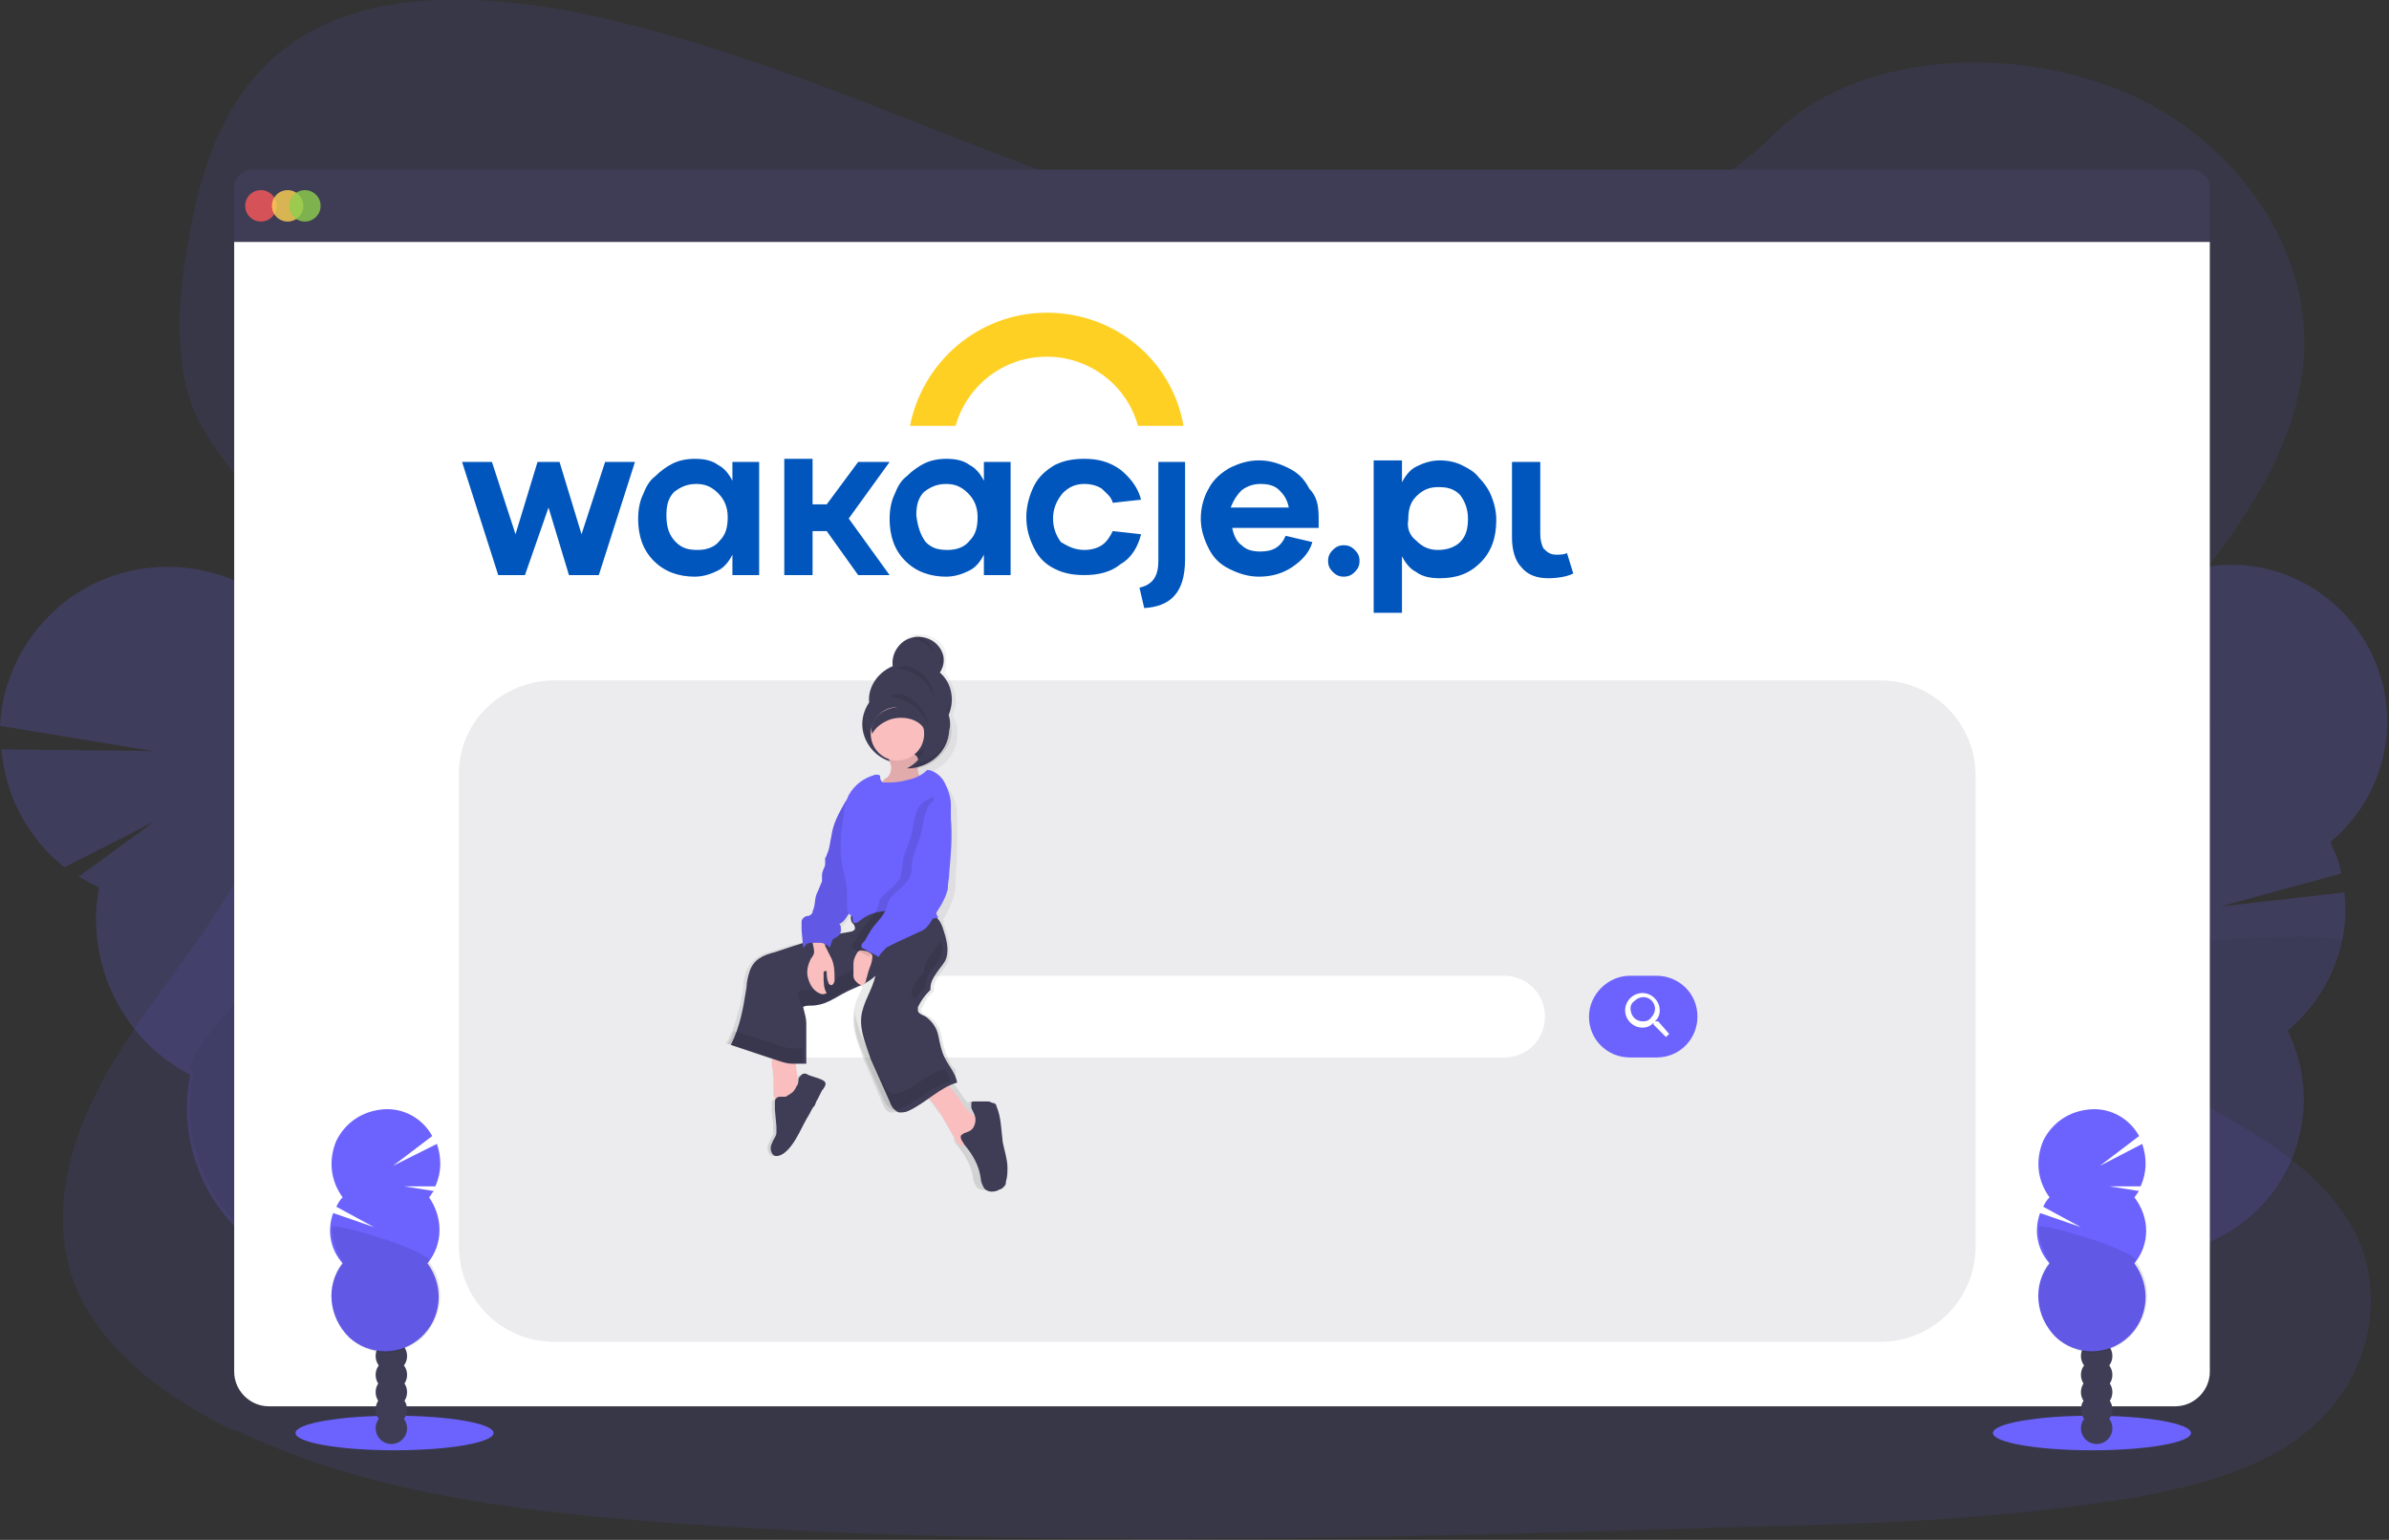 <?xml version="1.0" encoding="utf-8"?>
<!-- Generator: Adobe Illustrator 26.0.3, SVG Export Plug-In . SVG Version: 6.00 Build 0)  -->
<svg version="1.1" id="Warstwa_1" xmlns="http://www.w3.org/2000/svg" xmlns:xlink="http://www.w3.org/1999/xlink" x="0px" y="0px"
	 viewBox="0 0 152 98" style="enable-background:new 0 0 152 98;" xml:space="preserve">
<rect x="0" y="0" width="152" height="98" fill="#333333" stroke="none"/>
<style type="text/css">
	.st0{opacity:0.1;fill:#6C63FF;enable-background:new    ;}
	.st1{opacity:0.2;}
	.st2{fill:#3F3D56;}
	.st3{fill:#6C63FF;}
	.st4{opacity:0.1;enable-background:new    ;}
	.st5{fill:#FFFFFF;}
	.st6{opacity:0.8;fill:#FA5959;enable-background:new    ;}
	.st7{opacity:0.8;fill:#FED253;enable-background:new    ;}
	.st8{opacity:0.8;fill:#8CCF4D;enable-background:new    ;}
	.st9{opacity:0.1;fill:#3F3D56;enable-background:new    ;}
	.st10{fill:url(#Shape_00000011023501897296133680000006239653724130040217_);}
	.st11{opacity:0.1;}
	.st12{fill:#FBBEBE;}
	.st13{fill:#0056BC;}
	.st14{fill:#FFD024;}
</style>
<desc>Created with Sketch.</desc>
<g id="Landing-Page">
	<g id="TravelLead-Landing-Page-" transform="translate(-1014, -1248)">
		<g id="_x2D_--O-PROGRAMIE" transform="translate(0, 868)">
			<g id="ICONS-4_x2F_4" transform="translate(159, 380)">
				<g id="_x34__x2F_4" transform="translate(855, 0)">
					<g id="undraw_algolia_msba">
						<path id="Path" class="st0" d="M146.9,91c-3.2,2.7-7.9,3.8-12.3,4.5l-0.8,0.1c-7.8,1.2-15.8,1.4-23.7,1.6
							c-22.1,0.7-44.3,1.3-66.4-0.2c-9.8-0.7-19.8-1.8-28.3-5.8l-0.2-0.1L14.8,91c-1.5-0.7-3-1.6-4.3-2.5C8,86.7,6,84.6,4.9,82.1
							C3.2,78.1,4.1,73.7,6,69.8c1.9-3.9,4.8-7.3,7.3-11c0.7-1.1,1.4-2.2,2.1-3.3c4-7.1,6-15.3,1.8-22.2c-0.6-0.9-1.2-1.7-1.8-2.5
							c-1-1.3-2.1-2.7-2.8-4.1c-1.6-3.4-1.3-7.3-0.7-10.9c0.8-4.9,2.3-10.1,6.9-13.2c4.8-3.2,11.5-3,17.4-1.9
							c9.2,1.8,17.7,5.4,26.2,8.7s17.5,6.3,26.9,6.7c8.3,0.3,18-1.9,23.5-7.5c5.4-5.4,15.4-5.8,22.7-2.6c6.9,3.1,11.4,9.8,11.1,16.4
							c-0.4,8.3-7.3,14.9-12.8,21.9c-0.9,1.2-1.8,2.4-2.6,3.6c-2.6,3.9-4.4,8.7-2.6,12.9c1,2.4,2.9,4.2,5.2,5.8
							c5.2,3.5,12.3,5.9,15.5,10.9C152.1,81.8,151,87.6,146.9,91z"/>
						<g id="Group" transform="translate(0, 35.895)" class="st1">
							<path id="Path_00000178187032417225739920000009099547072759732126_" class="st2" d="M33.4,50.5c0,0.1,0.1,0.2,0.1,0.3
								C32.7,50.9,31.8,51,31,51c-0.4,0.2-0.8,0.2-1.2,0.1c-0.3,0-0.5,0-0.8,0c0-0.1,0-0.2,0-0.3c0.1-0.8,0.4-1.5,1.1-1.8
								c0.6-0.3,1.4-0.2,2.1,0.2C32.7,49.5,33.1,50,33.4,50.5z"/>
							<path id="Path_00000081606221847849058230000017826030729762461863_" class="st2" d="M31.8,47.3c0.3,0.6,0.4,1.2,0.4,1.8
								c-0.1,0.8-0.4,1.5-1.1,1.8c0,0-0.1,0-0.1,0.1c-0.4,0.2-0.8,0.2-1.2,0.1c-0.3-0.1-0.5-0.2-0.8-0.3c-1.1-0.7-1.7-1.9-1.6-3.2
								c0.1-0.8,0.4-1.5,1.1-1.8c0.6-0.3,1.4-0.2,2.1,0.2C31.1,46.3,31.5,46.8,31.8,47.3L31.8,47.3z"/>
							
								<ellipse id="Oval" transform="matrix(0.892 -0.452 0.452 0.892 -17.355 17.602)" class="st2" cx="28.2" cy="45.1" rx="2.2" ry="2.9"/>
							
								<ellipse id="Oval_00000108301775994835820730000004270704542512416936_" transform="matrix(0.892 -0.452 0.452 0.892 -16.081 16.523)" class="st2" cx="26.5" cy="41.9" rx="2.2" ry="2.9"/>
							
								<ellipse id="Oval_00000019676330462348813170000015160300304977558973_" transform="matrix(0.892 -0.452 0.452 0.892 -14.806 15.444)" class="st2" cx="24.9" cy="38.7" rx="2.2" ry="2.9"/>
							<path id="Path_00000078009782019196089920000007151317226355925155_" class="st3" d="M6.3,20.6c-0.4-0.2-0.9-0.5-1.3-0.7
								l4.8-3.5l-5.7,2.9c-2.3-1.8-3.8-4.6-4-7.5l9.6,0.1l-9.7-1.6c0.2-4,2.7-7.6,6.3-9.2s7.9-1.1,11.1,1.4s4.6,6.6,3.8,10.5
								c0.7,0.3,1.4,0.7,2,1.2l-5,7l6-6.1c2.6,2.5,3.7,6.2,3,9.8c5.1,2.4,7.5,8.3,5.5,13.5c-2,5.3-7.6,8.1-13,6.6s-8.7-7-7.6-12.5
								C7.8,30.3,5.4,25.4,6.3,20.6L6.3,20.6z"/>
							<path id="Path_00000021119079781407370450000017500588454665358484_" class="st4" d="M26.4,17.8c1.1,2.2,1.4,4.6,1,7
								c5.1,2.4,7.5,8.3,5.5,13.5c-2,5.3-7.6,8.1-13,6.6c-5.4-1.5-8.7-7-7.6-12.5C10.2,31.5,25.9,16.7,26.4,17.8z"/>
						</g>
						
							<g id="Group_00000098916109036900194090000002910412573911485350_" transform="translate(126.857, 35.895)" class="st1">
							<path id="Path_00000112629718468422494490000007321762769213639863_" class="st2" d="M8.2,51.5c0,0.1,0,0.2-0.1,0.3
								c-0.7-0.4-1.3-0.9-2-1.3c-0.4-0.1-0.7-0.4-0.9-0.7c-0.2-0.1-0.4-0.3-0.5-0.4c0.1-0.1,0.1-0.2,0.2-0.2
								c0.5-0.5,1.2-0.8,1.8-0.7c0.7,0.1,1.1,0.7,1.4,1.4C8.3,50.4,8.3,51,8.2,51.5z"/>
							<path id="Path_00000142861471305325144290000001485147068173227696_" class="st2" d="M8.9,48.3c-0.1,0.6-0.4,1.1-0.8,1.5
								c-0.5,0.5-1.2,0.8-1.8,0.7c0,0-0.1,0-0.1,0c-0.4-0.1-0.7-0.4-0.9-0.7c-0.1-0.2-0.3-0.4-0.3-0.7c-0.3-1.1-0.1-2.4,0.7-3.2
								c0.5-0.5,1.2-0.8,1.8-0.7c0.7,0.1,1.1,0.7,1.4,1.4C9,47.1,9.1,47.7,8.9,48.3z"/>
							
								<ellipse id="Oval_00000110455227391581842330000001663862323949340863_" transform="matrix(0.214 -0.977 0.977 0.214 -37.605 42.526)" class="st2" cx="7.6" cy="44.6" rx="2.7" ry="2.1"/>
							
								<ellipse id="Oval_00000065032946989632537550000007452446190833338018_" transform="matrix(0.214 -0.977 0.977 0.214 -33.882 40.667)" class="st2" cx="8.3" cy="41.4" rx="2.7" ry="2.1"/>
							
								<ellipse id="Oval_00000175308874884379076220000009422075865652379776_" transform="matrix(0.214 -0.977 0.977 0.214 -30.157 38.81)" class="st2" cx="9" cy="38.1" rx="2.7" ry="2.1"/>
							<path id="Path_00000044136453326967230280000000088795269826440070_" class="st3" d="M6.3,14.3c-0.2-0.4-0.4-0.8-0.5-1.3
								l5.5,0.3l-5.8-1.2C4.9,9.4,5.5,6.6,7,4.4l6.8,5.7l-6-6.8c2.5-2.7,6.3-3.9,9.9-2.9s6.3,3.9,7.1,7.5s-0.5,7.4-3.4,9.8
								c0.3,0.6,0.6,1.3,0.7,2l-7.7,2.1l7.9-0.9c0.4,3.3-1,6.6-3.6,8.8c2.3,4.7,0.6,10.3-3.9,12.9S4.8,43.9,1.9,39.7
								s-2.2-10.1,1.8-13.4C1.7,22.2,2.8,17.2,6.3,14.3L6.3,14.3z"/>
							<path id="Path_00000024705139779849178720000010085805333778799027_" class="st4" d="M22.3,24.1c-0.5,2.2-1.7,4.1-3.4,5.5
								c2.3,4.7,0.6,10.3-3.9,12.9c-4.5,2.6-10.2,1.4-13.2-2.9s-2.2-10.1,1.8-13.4C2.7,24.4,22.5,23,22.3,24.1z"/>
						</g>
						<path id="Path_00000039841370221778625790000007761493338476990363_" class="st2" d="M139.5,10.8H16c-0.6,0-1.1,0.5-1.1,1.2
							v3.4h125.7V12c0-0.3-0.1-0.6-0.3-0.8C140,10.9,139.8,10.8,139.5,10.8z"/>
						<path id="Path_00000021090778089591981790000009950351276671334284_" class="st5" d="M14.9,15.4v71.9c0,1.2,1,2.2,2.2,2.2
							h121.3c1.2,0,2.2-1,2.2-2.2V15.4H14.9z"/>
						<ellipse id="Oval_00000178911670620606177210000004823151288664664239_" class="st6" cx="16.6" cy="13.1" rx="1" ry="1"/>
						<ellipse id="Oval_00000002348493083943226930000010162001958514911924_" class="st7" cx="18.3" cy="13.1" rx="1" ry="1"/>
						<ellipse id="Oval_00000080921034374540717320000002655580326657612959_" class="st8" cx="19.4" cy="13.1" rx="1" ry="1"/>
						<path id="Rectangle" class="st9" d="M35.3,43.3h84.3c3.4,0,6.1,2.7,6.1,6.1v29.9c0,3.4-2.7,6.1-6.1,6.1H35.3
							c-3.4,0-6.1-2.7-6.1-6.1V49.4C29.1,46,31.9,43.3,35.3,43.3z"/>
						<path id="Rectangle_00000041278268457211408620000005414350960499039917_" class="st5" d="M50,62.1h45.7
							c1.4,0,2.6,1.1,2.6,2.6l0,0c0,1.4-1.1,2.6-2.6,2.6H50c-1.4,0-2.6-1.1-2.6-2.6l0,0C47.4,63.3,48.6,62.1,50,62.1z"/>
						<path id="Rectangle_00000068656278473578097670000004434779967890423937_" class="st3" d="M103.7,62.1h1.7
							c1.4,0,2.6,1.1,2.6,2.6l0,0c0,1.4-1.1,2.6-2.6,2.6h-1.7c-1.4,0-2.6-1.1-2.6-2.6l0,0C101.1,63.3,102.3,62.1,103.7,62.1z"/>
						<path id="Shape_00000033352378527364251020000006568011750201070988_" class="st5" d="M105.5,65h-0.1l-0.1,0
							c0.2-0.2,0.3-0.4,0.3-0.7c0-0.6-0.5-1.1-1.1-1.1s-1.1,0.5-1.1,1.1c0,0.6,0.5,1.1,1.1,1.1c0.3,0,0.5-0.1,0.7-0.3l0,0v0.1
							l0.8,0.8l0.2-0.2L105.5,65z M104.5,65c-0.3,0-0.6-0.2-0.7-0.5c-0.1-0.3-0.1-0.6,0.2-0.8c0.2-0.2,0.5-0.3,0.8-0.2
							c0.3,0.1,0.5,0.4,0.5,0.7c0,0.2-0.1,0.4-0.2,0.5C104.9,65,104.7,65,104.5,65L104.5,65z"/>
						
							<linearGradient id="Shape_00000020364375548679938100000006377960575301920400_" gradientUnits="userSpaceOnUse" x1="-398.621" y1="536.464" x2="-398.621" y2="537.464" gradientTransform="matrix(17.714 0 0 -35.895 7116.427 19332.326)">
							<stop  offset="0" style="stop-color:#808080;stop-opacity:0.25"/>
							<stop  offset="0.54" style="stop-color:#808080;stop-opacity:0.12"/>
							<stop  offset="1" style="stop-color:#808080;stop-opacity:0.1"/>
						</linearGradient>
						
							<path id="Shape_00000029037033054938912280000004689414444033534136_" style="fill:url(#Shape_00000020364375548679938100000006377960575301920400_);" d="
							M63.7,72.7c-0.1-0.8-0.1-1.6-0.4-2.3c0-0.1-0.1-0.1-0.2-0.2c-0.1,0-0.2-0.1-0.3-0.1c-0.3,0-0.6,0-1,0c-0.1,0-0.2,0-0.2,0.1
							l0,0c-0.4-0.4-0.6-0.9-1-1.3c0.1,0,0.1,0,0.2-0.1c0,0,0-0.1,0-0.1c0,0,0,0,0,0s0-0.1,0-0.1s0,0,0,0l0-0.1c0,0,0,0,0,0
							c0,0,0,0,0-0.1c0,0,0,0,0,0l0-0.1c0,0,0,0,0,0c0,0,0-0.1,0-0.1c0,0,0,0,0,0c0,0,0-0.1,0-0.1c0,0,0,0,0,0c0,0,0-0.1-0.1-0.1
							l0,0c-0.2-0.2-0.3-0.5-0.4-0.7c-0.2-0.4-0.3-0.9-0.4-1.4c-0.1-0.5-0.4-1-0.8-1.2c-0.2-0.1-0.5-0.2-0.5-0.4
							c0-0.1,0-0.2,0.1-0.2c0.1-0.2,0.1-0.3,0.2-0.4c0-0.1,0.1-0.1,0.1-0.2l0,0c0,0,0.1-0.1,0.1-0.1l0,0c0,0,0.1-0.1,0.1-0.1l0,0
							c0,0,0.1-0.1,0.1-0.1c0,0,0.1-0.1,0.1-0.1c0,0,0-0.1,0-0.1c0-0.4,0.2-0.7,0.4-1c0.2-0.3,0.5-0.6,0.6-1c0,0,0-0.1,0-0.1
							c0,0,0,0,0,0s0-0.1,0-0.1s0,0,0,0c0,0,0-0.1,0-0.1s0,0,0-0.1c0,0,0-0.1,0-0.1c0,0,0,0,0-0.1s0-0.1,0-0.1s0,0,0,0l0-0.1v0
							c0,0,0-0.1,0-0.1v0l0-0.1l0,0c-0.1-0.3-0.1-0.6-0.2-0.8c-0.1-0.2-0.1-0.3-0.2-0.5c0,0,0.1,0,0.1,0c0-0.1-0.1-0.1-0.1-0.2
							c0.3-0.4,0.5-0.9,0.7-1.5c0.1-0.4,0.1-0.8,0.1-1.1c0.1-1.1,0.1-2.3,0.1-3.4v0c0-0.2,0-0.5,0-0.7c0-0.5-0.2-1-0.4-1.4
							c-0.3-0.4-0.7-0.8-1.2-0.8c-0.1,0.1-0.2,0.2-0.3,0.2c-0.1-0.1-0.2-0.3-0.3-0.5c1.1-0.2,2-1.1,2.2-2.2c0,0,0-0.1,0-0.1
							c0,0,0,0,0-0.1v-0.1v-0.1v-0.1c0,0,0,0,0,0s0-0.1,0-0.1v0c0,0,0-0.1,0-0.1c0,0,0,0,0,0c0,0,0-0.1,0-0.1v0l0-0.1l0,0
							c-0.1-0.2-0.2-0.5-0.3-0.7c0.1-0.2,0.2-0.5,0.2-0.7c0,0,0-0.1,0-0.1v-0.1c0,0,0,0,0,0c0,0,0-0.1,0-0.1v0
							c0-0.6-0.3-1.2-0.7-1.7c0.1-0.1,0.1-0.2,0.1-0.3l0,0l0-0.1l0,0c0,0,0-0.1,0-0.1v0c0,0,0-0.1,0-0.1c0,0,0,0,0,0
							c0,0,0-0.1,0-0.1c0,0,0-0.1,0-0.1c0,0,0,0,0,0c0,0,0,0,0-0.1c0,0,0,0,0,0c0,0,0,0,0-0.1c0,0,0,0,0,0c0-0.6-0.4-1.1-1-1.3
							c-0.5-0.2-1.2-0.2-1.6,0.2c-0.5,0.4-0.7,0.9-0.6,1.5c-0.8,0.4-1.3,1.1-1.4,2c0,0.1,0,0.3,0,0.4c-0.2,0.4-0.4,0.8-0.4,1.2l0,0
							c0,0,0,0,0,0c0,0.1,0,0.1,0,0.2c0,0.8,0.4,1.5,1,2c0.1,0.2,0.3,0.4,0.5,0.5c0,0.1,0.1,0.2,0.1,0.3c0,0.3-0.1,0.6-0.3,0.8
							c-0.1,0-0.1,0.1-0.2,0.1c-0.1,0-0.1,0-0.2,0c-0.7,0.2-1.4,0.6-1.7,1.3C54.1,50.9,54,51,54,51.2l0,0.1
							c-0.4,0.7-0.7,1.4-0.9,2.1c-0.1,0.4-0.1,0.8-0.3,1.1c0,0.1-0.1,0.1-0.1,0.2c0,0.1,0,0.2,0,0.4c0,0.2-0.2,0.4-0.2,0.6
							c0,0.1,0,0.3,0,0.4c-0.1,0.2-0.1,0.4-0.3,0.7C52,57.2,52,57.6,51.9,58c0,0.1,0,0.1-0.1,0.2c-0.1,0.1-0.2,0.1-0.3,0.1
							c-0.1,0.1-0.3,0.2-0.3,0.4c0,0.2,0,0.3,0,0.5l0.1,0.7c-0.3,0.1-0.5,0.2-0.8,0.2l-1.3,0.4c-0.4,0.1-0.7,0.2-1,0.4
							c-0.3,0.2-0.5,0.5-0.7,0.8c-0.1,0.3-0.2,0.7-0.2,1c-0.1,1-0.4,2-0.7,2.9c0,0.1-0.1,0.1-0.1,0.2l0,0c0,0.1-0.1,0.1-0.1,0.2
							c0,0,0,0,0,0c0,0.1,0,0.1-0.1,0.2c0,0.1-0.1,0.1-0.1,0.2l2.9,1c0,0,0,0.1,0,0.1c0.1,0.7,0.1,1.4,0.1,2.1c0,0.1,0,0.2,0.1,0.3
							c-0.1,0.1-0.1,0.1-0.2,0.2c0,0.2,0,0.3,0,0.5c0,0.4,0.1,0.7,0.1,1.1c0,0.1,0,0.3,0,0.4c0,0.2-0.2,0.4-0.3,0.7
							c-0.1,0.2-0.1,0.5,0.1,0.7c0.1,0.1,0.3,0.1,0.5,0c0.1-0.1,0.3-0.2,0.4-0.3c0.6-0.6,0.9-1.5,1.3-2.3c0.1-0.2,0.2-0.4,0.3-0.5
							c0.1-0.1,0.1-0.3,0.2-0.4c0.1-0.2,0.2-0.4,0.3-0.6c0.1-0.1,0.3-0.4,0.2-0.5c-0.1-0.2-0.9-0.4-1.1-0.4c-0.1-0.1-0.3-0.1-0.4,0
							c0,0,0,0-0.1,0c0-0.3,0-0.6-0.1-0.9c0.1,0,0.2,0,0.4,0c0-0.2,0-0.3,0-0.5c0-0.2,0-0.3,0-0.5c0-0.4,0-0.7,0-1.1
							c0-0.2,0-0.4,0-0.6c0-0.3-0.1-0.6-0.2-1c0,0,0.1-0.1,0.2-0.1l0,0c0.1,0,0.2,0,0.3,0h0.1c0.4,0,0.8-0.1,1.2-0.3
							c0.4-0.2,0.7-0.4,1.1-0.6c0,0,0.1,0,0.1-0.1l0,0l0.1,0l0.1,0l0,0c0.2-0.1,0.4-0.2,0.6-0.3c0,0,0,0,0,0.1
							c0.1,0.1,0.3,0.2,0.4,0.2c-0.3,0.6-0.6,1.2-0.6,1.8c-0.1,0.9,0.3,1.9,0.6,2.7l1.2,2.8c0.1,0.3,0.3,0.7,0.6,0.7
							c0.2,0,0.4,0,0.6-0.1c0.5-0.3,1-0.6,1.5-1l0,0c0.5,0.4,0.7,0.8,1.1,1.3l0.8,1.4c0,0.1,0,0.1,0,0.2c0.1,0.1,0.1,0.2,0.2,0.3
							c0.5,0.6,0.9,1.3,1,2c0,0.2,0.1,0.4,0.2,0.6c0.2,0.3,0.7,0.3,1,0.1c0.1,0,0.2-0.1,0.3-0.2c0.1-0.1,0.1-0.2,0.1-0.3
							c0.1-0.3,0.1-0.6,0.1-0.9C64,73.7,63.8,73.2,63.7,72.7z M58.9,47.7c0.1,0,0.1-0.1,0.2-0.1c-0.1,0.3-0.3,0.6-0.5,0.9l0,0
							c-0.1,0.1-0.1,0.1-0.2,0.2c0,0,0,0,0,0c0-0.1,0-0.3,0-0.4C58.6,48.1,58.7,47.9,58.9,47.7L58.9,47.7z M54.1,58.2
							C54.1,58.2,54.1,58.2,54.1,58.2c0.1,0,0.1,0.1,0.1,0.1c-0.1,0.1-0.1,0.3,0,0.4c0.1,0.1,0.2,0.2,0.2,0.4c0,0.1-0.2,0.2-0.3,0.2
							c-0.2,0-0.4,0.1-0.5,0.1c0,0,0,0,0,0c0-0.1,0-0.3-0.1-0.4C53.8,58.8,54,58.5,54.1,58.2z"/>
						<path id="Path_00000073685036882509799060000004828278284626407350_" class="st2" d="M59.8,42.8c0.4-0.6,0.3-1.3-0.2-1.8
							c-0.5-0.5-1.3-0.6-1.9-0.3s-1,1-0.9,1.7c-1,0.4-1.6,1.4-1.5,2.3c-0.6,0.9-0.6,2,0.1,2.9s1.9,1.2,2.9,0.8
							c1.1-0.3,1.8-1.3,1.8-2.3c0,0,0-0.1,0-0.1C60.8,44.9,60.7,43.6,59.8,42.8L59.8,42.8z"/>
						
							<g id="Group_00000084526087163818547540000008663647731135877554_" transform="translate(54.857, 41.593)" class="st11">
							<path id="Path_00000062882105531700425530000013209932864796069508_" d="M1.9,0.1L1.9,0.1C2,0.1,2,0.1,1.9,0.1
								C1.9,0.1,1.9,0.1,1.9,0.1C1.9,0.1,1.9,0.1,1.9,0.1z"/>
							<path id="Path_00000067959016110152942460000015431120826582559923_" d="M5.7,2.7c0,0.4-0.2,0.7-0.4,1.1c0,0,0,0.1,0,0.1
								c0,1.3-1.1,2.5-2.5,2.5s-2.6-1-2.7-2.3c0,0.1,0,0.1,0,0.2c0,1.4,1.2,2.5,2.6,2.5s2.6-1.1,2.6-2.5c0,0,0-0.1,0-0.1
								c0.3-0.5,0.5-1,0.4-1.6C5.7,2.6,5.7,2.7,5.7,2.7z"/>
							<path id="Path_00000030483370543821253990000011053380390214649258_" d="M5.1,0c0,0.2-0.1,0.4-0.2,0.6c0,0,0.1,0.1,0.1,0.1
								c0-0.1,0.1-0.2,0.1-0.3C5.2,0.3,5.2,0.2,5.1,0z"/>
						</g>
						<path id="Path_00000167360013700641047380000012725997199984962451_" class="st12" d="M49.3,70c0,0.2,0.1,0.3,0.1,0.4
							c0.1,0.1,0.2,0.2,0.3,0.3c0.1,0,0.3,0,0.4-0.1c0.2-0.1,0.5-0.3,0.6-0.5s0.1-0.5,0.1-0.8l-0.2-2c-0.4,0-0.8,0-1.1,0
							s-0.4,0.1-0.4,0.5C49.3,68.5,49.2,69.2,49.3,70z"/>
						<path id="Path_00000138565827027226134410000017665031021302642315_" class="st12" d="M60.1,71.3l0.8,1.4
							c0,0.1,0.1,0.1,0.2,0.2c0.1,0,0.1,0,0.2,0c0.3-0.1,0.5-0.4,0.7-0.6c0.1-0.1,0.3-0.3,0.3-0.5c0.1-0.2,0-0.5-0.2-0.7
							c-0.1-0.1-0.2-0.2-0.3-0.2c-0.6-0.5-0.9-1.4-1.6-1.9c0,0-0.1-0.1-0.1-0.1c0,0-0.1,0-0.1,0l-0.9,0.5c-0.4,0.2-0.3,0.2,0,0.5
							C59.5,70.3,59.8,70.8,60.1,71.3z"/>
						<path id="Path_00000117639786535926610480000005087980777965999286_" class="st2" d="M51.4,68.4c-0.1-0.1-0.3-0.1-0.4,0
							c-0.1,0.1-0.2,0.2-0.2,0.3c0,0.1,0,0.3-0.1,0.4c-0.1,0.2-0.2,0.4-0.4,0.5c-0.1,0.1-0.2,0.1-0.3,0.2c-0.1,0-0.3,0-0.4,0
							c-0.2,0-0.3,0.2-0.3,0.3c0,0.2,0,0.3,0,0.5l0.1,1.1c0,0.1,0,0.3,0,0.4c0,0.2-0.2,0.4-0.3,0.7c-0.1,0.2-0.1,0.5,0.1,0.7
							c0.1,0.1,0.3,0.1,0.5,0c0.2-0.1,0.3-0.2,0.4-0.3c0.6-0.6,0.9-1.5,1.4-2.3c0.1-0.2,0.2-0.4,0.3-0.5c0.1-0.1,0.1-0.3,0.2-0.4
							c0.1-0.2,0.2-0.4,0.3-0.6c0.1-0.1,0.3-0.4,0.2-0.5C52.5,68.7,51.6,68.5,51.4,68.4z"/>
						<path id="Path_00000149342931542883440400000007220072404410605487_" class="st2" d="M62,71.6c-0.1,0.3-0.3,0.4-0.6,0.5
							c-0.1,0-0.1,0.1-0.2,0.1c-0.1,0.1-0.1,0.2,0,0.4c0.1,0.1,0.1,0.2,0.2,0.3c0.5,0.6,0.9,1.3,1,2.1c0,0.2,0.1,0.4,0.2,0.6
							c0.2,0.3,0.7,0.3,1,0.1c0.1,0,0.2-0.1,0.3-0.2c0.1-0.1,0.1-0.2,0.1-0.3c0.1-0.3,0.1-0.6,0.1-0.9c0-0.5-0.2-1.1-0.3-1.6
							c-0.1-0.8-0.1-1.6-0.4-2.3c0-0.1-0.1-0.2-0.2-0.2c-0.1,0-0.2-0.1-0.3-0.1c-0.3,0-0.6,0-0.9,0c-0.1,0-0.2,0-0.2,0.1
							c0,0.1,0,0.2,0,0.3C61.9,70.8,62.2,71.1,62,71.6z"/>
						<path id="Path_00000135658068260040809260000004836976874744517267_" class="st2" d="M54.3,58.1c-0.2,0.1-0.2,0.4-0.1,0.6
							c0.1,0.1,0.2,0.2,0.2,0.4c0,0.1-0.2,0.2-0.3,0.2c-1.2,0.2-2.4,0.5-3.6,0.9l-1.2,0.4c-0.4,0.1-0.7,0.2-1,0.4
							c-0.3,0.2-0.5,0.5-0.6,0.8c-0.1,0.3-0.2,0.7-0.2,1c-0.2,1.3-0.4,2.5-1,3.7l3,1c0.3,0.1,0.6,0.2,0.9,0.2c0.3,0,0.6,0,0.9,0
							c0-0.7,0-1.4,0-2c0-0.2,0-0.4,0-0.6c0-0.3-0.1-0.6-0.2-1c0.1-0.1,0.3-0.1,0.5-0.1c0.4,0,0.8-0.1,1.2-0.3
							c0.4-0.2,0.7-0.4,1.1-0.6c0.6-0.3,1.3-0.5,1.8-1c-0.2,0.9-0.8,1.7-0.9,2.6c-0.1,0.9,0.3,1.8,0.6,2.7l1.2,2.7
							c0.1,0.3,0.3,0.6,0.6,0.7c0.2,0,0.4,0,0.6-0.1c1.1-0.5,2-1.5,3.1-1.8c-0.1-0.6-0.5-1-0.8-1.6c-0.2-0.4-0.3-0.9-0.4-1.4
							s-0.4-0.9-0.8-1.2c-0.2-0.1-0.5-0.2-0.5-0.4c0-0.1,0-0.1,0-0.2c0.2-0.4,0.4-0.7,0.7-1c0,0,0.1-0.1,0.1-0.1c0,0,0-0.1,0-0.1
							c0-0.4,0.2-0.7,0.4-1c0.2-0.3,0.5-0.6,0.6-0.9c0.2-0.6,0-1.3-0.2-1.9c-0.1-0.3-0.2-0.5-0.4-0.7c-0.3-0.3-0.7-0.4-1.1-0.4
							C56.9,57.6,55.3,57.3,54.3,58.1z"/>
						
							<g id="Group_00000023967880049380573490000015012997656133727367_" transform="translate(46.286, 58.116)" class="st11">
							<path id="Path_00000012453213544692280960000005386287761810045597_" d="M12.9,2.7c-0.2,0.3-0.4,0.6-0.4,1c0,0,0,0.1,0,0.1
								c0,0-0.1,0.1-0.1,0.1c-0.3,0.3-0.5,0.6-0.7,1c0,0.1,0,0.1,0,0.2c0,0.1,0.1,0.3,0.3,0.3c0.1-0.2,0.3-0.4,0.5-0.6
								c0,0,0.1-0.1,0.1-0.1c0,0,0-0.1,0-0.1c0-0.4,0.2-0.7,0.4-1c0.2-0.3,0.5-0.6,0.6-0.9c0.1-0.3,0.1-0.7,0-1c0,0,0,0.1,0,0.1
								C13.3,2.1,13.1,2.4,12.9,2.7z"/>
							<path id="Path_00000003798705409469112270000011530994502487850929_" d="M7.8,0.3C7.9,0.3,8,0.2,8,0.1c0,0,0,0,0,0L8,0.1
								C7.9,0.1,7.9,0.2,7.8,0.3L7.8,0.3z"/>
							<path id="Path_00000118393624302217923030000006399909911799153343_" d="M3.9,8.6C3.6,8.5,3.3,8.5,3,8.3L0.4,7.5
								C0.3,7.8,0.2,8.1,0,8.3l3,1c0.3,0.1,0.6,0.2,0.9,0.2c0.3,0,0.6,0,0.9,0c0-0.3,0-0.6,0-0.9C4.5,8.6,4.2,8.6,3.9,8.6L3.9,8.6z"
								/>
							<path id="Path_00000072972037338391157790000011907409481333657499_" d="M11.1,11.4c-0.2,0.1-0.4,0.1-0.6,0.1
								c-0.3-0.1-0.5-0.4-0.6-0.7L8.7,8.2C8.4,7.6,8.2,6.9,8.1,6.3c0,0,0,0.1,0,0.1C8,7.4,8.3,8.2,8.7,9.1l1.2,2.7
								c0.1,0.3,0.3,0.6,0.6,0.7c0.2,0,0.4,0,0.6-0.1c1.1-0.5,1.9-1.4,3.1-1.7c-0.1-0.3-0.2-0.6-0.4-0.8C12.8,10.2,12,11,11.1,11.4z
								"/>
							<path id="Path_00000116937176264570330750000005359692541762502056_" d="M9,2.9C8.5,3.4,7.8,3.7,7.2,4
								c-0.4,0.2-0.7,0.4-1,0.6C5.8,4.8,5.4,4.9,5,4.9c-0.2,0-0.4,0-0.5,0.1c0,0.3,0.1,0.6,0.2,0.9c0.1,0,0.2,0,0.4,0
								c0.4,0,0.8-0.1,1.2-0.3c0.4-0.2,0.7-0.4,1-0.6c0.4-0.2,0.8-0.4,1.2-0.6C8.6,3.9,8.8,3.4,9,2.9L9,2.9z"/>
						</g>
						<path id="Path_00000002345985378829096210000006329133953539244476_" class="st12" d="M56.7,48.8c0,0.3-0.1,0.6-0.3,0.7
							c-0.1,0.1-0.2,0.1-0.2,0.2C56,49.9,56,50,56,50.2s0.1,0.3,0.3,0.4c0.2,0.1,0.5,0.1,0.8,0.1c0.3,0,0.7-0.1,1-0.3
							c0.3-0.1,0.6-0.3,0.8-0.6c-0.3-0.2-0.5-0.5-0.5-0.8c0-0.3,0.1-0.7-0.1-0.9c-0.2-0.2-0.6-0.2-0.9-0.2c-0.2,0-0.3,0.1-0.5,0.1
							c-0.1,0-0.3,0-0.4,0.1C56.5,48.2,56.7,48.7,56.7,48.8z"/>
						<path id="Path_00000038399725758009425020000010965666856327570105_" class="st4" d="M56.7,48.8c0,0.3-0.1,0.6-0.3,0.7
							c-0.1,0.1-0.2,0.1-0.2,0.2C56,49.9,56,50,56,50.2s0.1,0.3,0.3,0.4c0.2,0.1,0.5,0.1,0.8,0.1c0.3,0,0.7-0.1,1-0.3
							c0.3-0.1,0.6-0.3,0.8-0.6c-0.3-0.2-0.5-0.5-0.5-0.8c0-0.3,0.1-0.7-0.1-0.9c-0.2-0.2-0.6-0.2-0.9-0.2c-0.2,0-0.3,0.1-0.5,0.1
							c-0.1,0-0.3,0-0.4,0.1C56.5,48.2,56.7,48.7,56.7,48.8z"/>
						
							<ellipse id="Oval_00000141419382669421830460000009181726824346716054_" class="st12" cx="57.1" cy="46.7" rx="1.7" ry="1.7"/>
						<path id="Path_00000152250909477043189630000016674896463592880045_" class="st12" d="M51.8,60.6c0,0.1-0.1,0.3-0.2,0.4
							c-0.2,0.4-0.3,0.8-0.2,1.2c0.1,0.4,0.3,0.8,0.7,1c0.2,0.1,0.3,0.1,0.5,0c-0.2-0.3-0.2-0.7-0.2-1.1c0-0.1,0-0.1,0-0.2
							c0,0,0-0.1,0.1-0.1s0.1,0,0.1,0c0,0.2,0,0.5,0.1,0.7c0,0.1,0.1,0.2,0.2,0.2c0.1,0,0.2-0.2,0.2-0.3c0-0.6,0-1.1-0.3-1.6
							c-0.1-0.2-0.2-0.4-0.3-0.6c0-0.1,0-0.1-0.1-0.2c0,0-0.1,0-0.1,0c-0.1,0-0.5-0.2-0.6,0C51.7,60,51.8,60.4,51.8,60.6z"/>
						<path id="Path_00000176764123735760863140000002691325488174992027_" class="st3" d="M54.3,50.7c-0.2,0-0.4,0.2-0.5,0.3
							c-0.4,0.7-0.8,1.4-0.9,2.2c-0.1,0.4-0.1,0.8-0.3,1.2c0,0.1-0.1,0.2-0.1,0.2c0,0.1,0,0.3,0,0.4c0,0.2-0.2,0.4-0.2,0.7
							c0,0.1,0,0.3,0,0.4c-0.1,0.2-0.2,0.5-0.3,0.7c-0.2,0.4-0.1,0.8-0.3,1.2c0,0.1,0,0.1-0.1,0.2c-0.1,0.1-0.2,0.1-0.3,0.1
							c-0.2,0.1-0.3,0.2-0.3,0.4c0,0.2,0,0.3,0,0.5l0.1,1.1c0.1,0,0.1-0.1,0.2-0.2c0.1-0.1,0.3-0.1,0.5-0.1l0.3,0
							c0.3,0,0.5,0.1,0.7,0.3c0.1-0.2,0.1-0.5,0.3-0.6c0.1,0,0.1-0.1,0.2-0.1c0.1-0.1,0.2-0.2,0.2-0.4c0-0.2,0-0.3-0.1-0.4
							c0.3-0.1,0.5-0.5,0.7-0.8c0.1-0.4,0.2-0.8,0.3-1.2c0.3-1.6,0.6-3.2,0.6-4.8c0-0.3,0-0.5-0.1-0.8C54.7,51,54.5,50.7,54.3,50.7z
							"/>
						<path id="Path_00000168077274284851792610000007708440298038045880_" class="st4" d="M54.3,50.7c-0.2,0-0.4,0.2-0.5,0.3
							c-0.4,0.7-0.8,1.4-0.9,2.2c-0.1,0.4-0.1,0.8-0.3,1.2c0,0.1-0.1,0.2-0.1,0.2c0,0.1,0,0.3,0,0.4c0,0.2-0.2,0.4-0.2,0.7
							c0,0.1,0,0.3,0,0.4c-0.1,0.2-0.2,0.5-0.3,0.7c-0.2,0.4-0.1,0.8-0.3,1.2c0,0.1,0,0.1-0.1,0.2c-0.1,0.1-0.2,0.1-0.3,0.1
							c-0.2,0.1-0.3,0.2-0.3,0.4c0,0.2,0,0.3,0,0.5l0.1,1.1c0.1,0,0.1-0.1,0.2-0.2c0.1-0.1,0.3-0.1,0.5-0.1l0.3,0
							c0.3,0,0.5,0.1,0.7,0.3c0.1-0.2,0.1-0.5,0.3-0.6c0.1,0,0.1-0.1,0.2-0.1c0.1-0.1,0.2-0.2,0.2-0.4c0-0.2,0-0.3-0.1-0.4
							c0.3-0.1,0.5-0.5,0.7-0.8c0.1-0.4,0.2-0.8,0.3-1.2c0.3-1.6,0.6-3.2,0.6-4.8c0-0.3,0-0.5-0.1-0.8C54.7,51,54.5,50.7,54.3,50.7z
							"/>
						<path id="Path_00000018214858563335816410000016466528833744476040_" class="st3" d="M59,49c-0.3,0.3-0.7,0.5-1.1,0.6
							c-0.4,0.1-0.8,0.2-1.3,0.2c-0.1,0-0.3,0-0.4,0c-0.1,0-0.2-0.2-0.2-0.3c0,0,0-0.1,0-0.1c0-0.1-0.2-0.1-0.3-0.1
							c-0.7,0.2-1.3,0.6-1.7,1.3c-0.2,0.4-0.3,0.8-0.3,1.2c-0.2,1.1-0.3,2.2-0.1,3.3c0.1,0.6,0.3,1.1,0.3,1.7c0,0.3,0,0.7,0,1
							c0,0.1,0,0.2,0.1,0.3c0,0.1,0.1,0.1,0.2,0.2c0.1,0.1,0,0.3,0.1,0.4c0.1,0.1,0.3,0,0.4-0.1c0.6-0.5,1.4-0.7,2.2-0.6
							c0.9,0.1,1.9,0.6,2.8,0.4c0-0.1-0.1-0.1-0.1-0.2c-0.5-1.5-0.4-3.2,0.3-4.7c0.2-0.5,0.5-1,0.6-1.5c0-0.3,0-0.5,0-0.8
							c0-0.5-0.2-1-0.4-1.4C59.9,49.4,59.4,49,59,49z"/>
						<path id="Path_00000110445850508320809950000004164548793102590348_" class="st12" d="M54.4,60.9c-0.1,0.2-0.1,0.4-0.1,0.6
							c0,0.2,0,0.4,0,0.6c0,0.2,0.1,0.3,0.2,0.4c0.1,0.1,0.2,0.2,0.4,0.2c0.1-0.1,0.2-0.2,0.2-0.3c0-0.1,0.1-0.3,0.1-0.4
							c0.1-0.4,0.3-0.7,0.3-1.1c0,0,0-0.1,0-0.1c-0.1-0.2-0.4-0.3-0.6-0.3C54.6,60.4,54.5,60.7,54.4,60.9z"/>
						<path id="Path_00000025439583911518562290000013950973998341875090_" class="st4" d="M59.4,50.7c0,0.4,0.3,0.6,0.4,0.9
							c0.1,0.2,0.1,0.3,0.1,0.5c0.1,1.1,0,2.3-0.1,3.4c0,0.4-0.1,0.7-0.1,1.1c-0.2,0.8-0.7,1.4-1.1,2.1c-0.1,0.1-0.1,0.2-0.2,0.3
							c-0.1,0.1-0.3,0.2-0.4,0.3L56.4,60c-0.2,0.1-0.4,0.2-0.6,0.3c-0.2,0.2-0.4,0.4-0.5,0.6c-0.3-0.2-0.6-0.3-0.9-0.5
							c-0.1,0-0.2-0.1-0.2-0.2c0-0.1,0.1-0.2,0.2-0.3c0.1-0.1,0.2-0.4,0.3-0.5c0.3-0.6,0.9-1,1.1-1.6c0.1-0.2,0.1-0.5,0.3-0.7
							c0.1-0.1,0.2-0.2,0.3-0.3c0.2-0.2,0.5-0.4,0.7-0.7c0.1-0.1,0.2-0.2,0.2-0.3c0-0.2,0.1-0.4,0.1-0.6c0-0.6,0.3-1.2,0.5-1.8
							c0.2-0.6,0.2-1.1,0.4-1.7S58.9,50.9,59.4,50.7z"/>
						<path id="Path_00000066482555124168269340000014256222743360432567_" class="st3" d="M60,50.7c0,0.4,0.3,0.6,0.4,0.9
							c0.1,0.2,0.1,0.3,0.1,0.5c0.1,1.1,0,2.3-0.1,3.4c0,0.4-0.1,0.7-0.1,1.1c-0.2,0.8-0.7,1.4-1.1,2.1c-0.2,0.3-0.4,0.5-0.7,0.6
							L57,60c-0.2,0.1-0.4,0.2-0.6,0.3c-0.2,0.2-0.4,0.4-0.5,0.6c-0.3-0.2-0.6-0.3-0.9-0.5c-0.1,0-0.2-0.1-0.2-0.2
							c0-0.1,0.1-0.2,0.2-0.3c0.1-0.1,0.2-0.4,0.3-0.5c0.3-0.6,0.9-1,1.1-1.6c0.1-0.2,0.1-0.5,0.3-0.7c0.1-0.1,0.2-0.2,0.3-0.3
							c0.2-0.2,0.5-0.4,0.7-0.7c0.1-0.1,0.2-0.2,0.2-0.3c0.1-0.2,0.1-0.4,0.1-0.6c0-0.6,0.3-1.2,0.5-1.8c0.2-0.6,0.2-1.1,0.4-1.7
							S59.4,50.9,60,50.7z"/>
						<path id="Path_00000173161644642230623070000014310965865201217938_" class="st2" d="M58.2,43.9c-0.6-0.1-1.2,0-1.7,0.3
							c0.1,0,0.1,0,0.2,0c1.1,0.1,2.1,0.9,2.3,2s-0.3,2.2-1.3,2.7c1.4,0,2.6-1,2.7-2.4C60.7,45.3,59.7,44.1,58.2,43.9z"/>
						<path id="Path_00000106859159996460045120000006706937587001343877_" class="st2" d="M58.8,45.7c0.1,0.3,0.1,0.5,0,0.8
							c0,0,0-0.1,0-0.1c-0.3-0.6-1.3-0.9-2.2-0.6c-0.5,0.2-0.9,0.5-1.1,0.9c-0.2-0.6,0.2-1.3,1.1-1.6C57.5,44.8,58.4,45.1,58.8,45.7
							z"/>
						
							<g id="Group_00000118373127431750693220000010209537702750051512_" transform="translate(56.571, 40.453)" class="st11">
							<path id="Path_00000181071746051195183630000016234132086651749784_" d="M2.5,5.8C2.4,4.8,1.7,4,0.7,3.7
								C0.5,3.7,0.2,3.8,0,3.9c0.1,0,0.1,0,0.2,0C1.3,4.1,2.2,4.8,2.5,5.8L2.5,5.8z"/>
							<path id="Path_00000001659270432980062080000012490535630615475132_" d="M2.9,4C2.8,3,2.1,2.2,1.1,1.9C0.9,1.9,0.7,2,0.4,2.1
								c0.1,0,0.1,0,0.2,0C1.7,2.3,2.6,3,2.9,4z"/>
							<path id="Path_00000168091573455048556170000004530238259623877801_" d="M2.9,1.3C2.8,0.7,2.4,0.2,1.8,0
								C1.7,0,1.5,0.1,1.4,0.2c0,0,0.1,0,0.1,0C2.2,0.3,2.7,0.7,2.9,1.3z"/>
							<path id="Path_00000107561665085731496880000014529823901271405966_" d="M3.9,5.5c0.1,1.2-0.8,2.3-2,2.6
								C1.7,8.3,1.5,8.4,1.2,8.5c0.8,0,1.6-0.3,2.1-0.9C3.9,7,4.1,6.2,3.9,5.5L3.9,5.5z"/>
						</g>
						
							<ellipse id="Oval_00000022541084026891329890000014608370472603810703_" class="st3" cx="133.1" cy="91.2" rx="6.3" ry="1.1"/>
						<ellipse id="Oval_00000124883134027149357740000003388457949958958015_" class="st2" cx="133.4" cy="90.9" rx="1" ry="1"/>
						<ellipse id="Oval_00000056404197642764267980000013913247319402055560_" class="st2" cx="133.4" cy="89.7" rx="1" ry="1"/>
						<ellipse id="Oval_00000036947192529803890400000018064449697326257307_" class="st2" cx="133.4" cy="88.6" rx="1" ry="1"/>
						<ellipse id="Oval_00000152253074849351203870000000512719058779609517_" class="st2" cx="133.4" cy="87.5" rx="1" ry="1"/>
						<ellipse id="Oval_00000013156491875815763710000014873195908905986749_" class="st2" cx="133.4" cy="86.3" rx="1" ry="1"/>
						<ellipse id="Oval_00000000224147173935374310000012050784233843442362_" class="st2" cx="133.4" cy="85.2" rx="1" ry="1"/>
						<ellipse id="Oval_00000163035683621144022430000011421222944093881532_" class="st2" cx="133.4" cy="84" rx="1" ry="1"/>
						<path id="Path_00000137123533860623981760000014460908233585210767_" class="st3" d="M135.8,76.2c0.1-0.1,0.2-0.3,0.3-0.4
							l-1.9-0.3l2,0c0.4-0.9,0.4-1.8,0.1-2.7l-2.7,1.4l2.5-1.9c-0.6-1.1-1.8-1.8-3.1-1.7c-1.3,0.1-2.4,0.8-3,2
							c-0.5,1.2-0.4,2.5,0.4,3.6c-0.2,0.2-0.3,0.4-0.4,0.6l2.4,1.3l-2.6-0.9c-0.4,1.1-0.2,2.3,0.6,3.2c-1.1,1.4-0.9,3.4,0.4,4.7
							c1.3,1.2,3.3,1.2,4.6,0s1.5-3.2,0.4-4.7C136.8,79.2,136.8,77.5,135.8,76.2L135.8,76.2z"/>
						<path id="Path_00000099627009679707565520000003175334019447604879_" class="st4" d="M129.7,78.1c0,0.8,0.3,1.6,0.7,2.2
							c-1.1,1.5-0.9,3.5,0.4,4.8c1.3,1.3,3.3,1.3,4.7,0c1.3-1.3,1.5-3.3,0.4-4.8C136.3,79.7,129.7,77.7,129.7,78.1z"/>
						<ellipse id="Oval_00000111900414548175897020000009336215590604337816_" class="st3" cx="25.1" cy="91.2" rx="6.3" ry="1.1"/>
						<ellipse id="Oval_00000059312056448936697170000007181503841207144639_" class="st2" cx="24.9" cy="90.9" rx="1" ry="1"/>
						<ellipse id="Oval_00000111907345562713419330000015420322088131943327_" class="st2" cx="24.9" cy="89.7" rx="1" ry="1"/>
						<ellipse id="Oval_00000155125889533239807170000007862657601969758082_" class="st2" cx="24.9" cy="88.6" rx="1" ry="1"/>
						<ellipse id="Oval_00000077324976768704186300000011667782080725984429_" class="st2" cx="24.9" cy="87.5" rx="1" ry="1"/>
						<ellipse id="Oval_00000170267245846570126320000015678585952572734610_" class="st2" cx="24.9" cy="86.3" rx="1" ry="1"/>
						<ellipse id="Oval_00000168109134853348122350000010630407236365359253_" class="st2" cx="24.9" cy="85.2" rx="1" ry="1"/>
						<ellipse id="Oval_00000070119644684625410260000006882248230188837014_" class="st2" cx="24.9" cy="84" rx="1" ry="1"/>
						<path id="Path_00000042014998716856209730000014664287743561602217_" class="st3" d="M27.3,76.2c0.1-0.1,0.2-0.3,0.3-0.4
							l-1.9-0.3l2,0c0.4-0.9,0.4-1.8,0.1-2.7L25,74.2l2.5-1.9c-0.6-1.1-1.8-1.8-3.1-1.7c-1.3,0.1-2.4,0.8-3,2
							c-0.5,1.2-0.4,2.5,0.4,3.6c-0.2,0.2-0.3,0.4-0.4,0.6l2.4,1.3l-2.6-0.9c-0.4,1.1-0.2,2.3,0.6,3.2c-1.1,1.4-0.9,3.4,0.4,4.7
							c1.3,1.2,3.3,1.2,4.6,0c1.3-1.2,1.5-3.2,0.4-4.7C28.2,79.2,28.2,77.5,27.3,76.2L27.3,76.2z"/>
						<path id="Path_00000103984672706930184250000008059112299137547966_" class="st4" d="M21.1,78.1c0,0.8,0.3,1.6,0.7,2.2
							c-1.1,1.5-0.9,3.5,0.4,4.8c1.3,1.3,3.3,1.3,4.7,0c1.3-1.3,1.5-3.3,0.4-4.8C27.7,79.7,21.1,77.7,21.1,78.1z"/>
					</g>
				</g>
			</g>
		</g>
	</g>
</g>
<g id="Kompozycja_42_00000118372237386573471090000004362166146437159309_">
	<g>
		<polygon class="st13" points="38.5,29.4 37,34 35.6,29.4 34.2,29.4 32.8,34 31.3,29.4 29.4,29.4 31.7,36.6 33.4,36.6 34.9,32.3 
			36.2,36.6 38.1,36.6 40.4,29.4 		"/>
		<g>
			<path class="st13" d="M46.6,29.4h1.7v7.2h-1.7l0-1.3c-0.2,0.4-0.5,0.8-0.9,1c-0.4,0.2-0.9,0.4-1.5,0.4c-1,0-1.9-0.3-2.6-1
				c-0.7-0.7-1-1.6-1-2.7c0-0.5,0.1-1.1,0.3-1.5c0.2-0.5,0.4-0.9,0.8-1.2c0.3-0.3,0.7-0.6,1.1-0.8c0.4-0.2,0.9-0.3,1.4-0.3
				c0.6,0,1.1,0.1,1.5,0.4c0.4,0.2,0.7,0.6,0.9,1L46.6,29.4z M43,34.5c0.4,0.4,0.8,0.5,1.4,0.5c0.6,0,1.1-0.2,1.4-0.6
				c0.4-0.4,0.5-0.9,0.5-1.5c0-0.6-0.2-1.1-0.6-1.5c-0.4-0.4-0.8-0.6-1.4-0.6c-0.6,0-1,0.2-1.4,0.5c-0.4,0.4-0.5,0.9-0.5,1.5
				C42.4,33.6,42.6,34.1,43,34.5"/>
			<polygon class="st13" points="56.6,29.4 54,33 56.6,36.6 54.6,36.6 52.6,33.8 51.7,33.8 51.7,36.6 49.9,36.6 49.9,29.2 
				51.7,29.2 51.7,32.1 52.6,32.1 54.6,29.4 			"/>
			<path class="st13" d="M62.6,29.4h1.7v7.2h-1.7l0-1.3c-0.2,0.4-0.5,0.8-0.9,1c-0.4,0.2-0.9,0.4-1.5,0.4c-1,0-1.9-0.3-2.6-1
				c-0.7-0.7-1-1.6-1-2.7c0-0.5,0.1-1.1,0.3-1.5c0.2-0.5,0.4-0.9,0.8-1.2c0.3-0.3,0.7-0.6,1.1-0.8c0.4-0.2,0.9-0.3,1.4-0.3
				c0.6,0,1.1,0.1,1.5,0.4c0.4,0.2,0.7,0.6,0.9,1L62.6,29.4z M58.9,34.5c0.4,0.4,0.8,0.5,1.4,0.5c0.6,0,1.1-0.2,1.4-0.6
				c0.4-0.4,0.5-0.9,0.5-1.5c0-0.6-0.2-1.1-0.6-1.5c-0.4-0.4-0.8-0.6-1.4-0.6c-0.6,0-1,0.2-1.4,0.5c-0.4,0.4-0.5,0.9-0.5,1.5
				C58.4,33.6,58.6,34.1,58.9,34.5"/>
			<path class="st13" d="M69,35c0.4,0,0.8-0.1,1.1-0.3c0.3-0.2,0.5-0.5,0.7-0.9l1.8,0.2c-0.2,0.8-0.6,1.5-1.3,1.9
				c-0.6,0.5-1.4,0.7-2.3,0.7c-0.7,0-1.3-0.1-1.9-0.4c-0.6-0.3-1-0.7-1.3-1.3c-0.3-0.6-0.5-1.2-0.5-2c0-0.7,0.2-1.4,0.5-2
				c0.3-0.6,0.8-1,1.3-1.3c0.6-0.3,1.2-0.4,1.9-0.4c0.9,0,1.6,0.2,2.3,0.7c0.6,0.5,1.1,1.1,1.3,1.9l-1.8,0.2
				c-0.1-0.4-0.4-0.6-0.7-0.9c-0.3-0.2-0.7-0.3-1.1-0.3c-0.6,0-1,0.2-1.4,0.6C67.2,31.9,67,32.4,67,33c0,0.6,0.2,1.1,0.5,1.5
				C68,34.8,68.4,35,69,35"/>
			<path class="st13" d="M98,34c0,0.4,0.1,0.7,0.2,0.9c0.2,0.2,0.4,0.4,0.8,0.4c0.3,0,0.5,0,0.7-0.1l0.4,1.3c-0.4,0.2-1,0.3-1.6,0.3
				c-0.7,0-1.3-0.2-1.7-0.7c-0.4-0.4-0.6-1.1-0.6-1.9v-4.8H98V34z"/>
			<path class="st13" d="M83.9,33c0,0.2,0,0.4,0,0.6h-5.5c0.1,0.5,0.3,0.9,0.6,1.1c0.3,0.3,0.7,0.4,1.2,0.4c0.8,0,1.3-0.3,1.6-1
				l1.7,0.4c-0.2,0.7-0.7,1.2-1.3,1.6c-0.6,0.4-1.3,0.6-2.1,0.6c-0.7,0-1.3-0.2-1.9-0.5c-0.6-0.3-1-0.7-1.3-1.3
				c-0.3-0.6-0.5-1.2-0.5-1.9c0-0.7,0.2-1.4,0.5-1.9c0.3-0.6,0.8-1,1.3-1.3c0.6-0.3,1.2-0.5,1.9-0.5c0.7,0,1.3,0.2,1.9,0.5
				c0.6,0.3,1,0.7,1.3,1.3C83.8,31.6,83.9,32.2,83.9,33 M80.2,30.8c-0.4,0-0.8,0.1-1.2,0.4c-0.3,0.3-0.5,0.6-0.7,1.1H82
				c-0.1-0.5-0.3-0.8-0.6-1.1C81.1,30.9,80.7,30.8,80.2,30.8"/>
			<path class="st13" d="M86.2,36.4c-0.2,0.2-0.4,0.3-0.7,0.3s-0.5-0.1-0.7-0.3c-0.2-0.2-0.3-0.4-0.3-0.7c0-0.3,0.1-0.5,0.3-0.7
				c0.2-0.2,0.4-0.3,0.7-0.3c0.3,0,0.5,0.1,0.7,0.3c0.2,0.2,0.3,0.4,0.3,0.7C86.5,36,86.4,36.2,86.2,36.4"/>
			<path class="st13" d="M89.2,29.4l0,1.3c0.2-0.4,0.5-0.8,0.9-1c0.4-0.2,0.9-0.4,1.5-0.4c0.5,0,1,0.1,1.4,0.3
				c0.4,0.2,0.8,0.4,1.1,0.8c0.3,0.3,0.6,0.7,0.8,1.2c0.2,0.5,0.3,1,0.3,1.5c0,1.1-0.3,2-1,2.7c-0.7,0.7-1.5,1-2.6,1
				c-0.6,0-1.1-0.1-1.5-0.4c-0.4-0.2-0.7-0.6-0.9-1V39h-1.8v-9.7H89.2z M90.1,34.4c0.4,0.4,0.8,0.6,1.4,0.6c0.6,0,1.1-0.2,1.4-0.5
				c0.4-0.4,0.5-0.9,0.5-1.5c0-0.6-0.2-1.1-0.5-1.5c-0.4-0.4-0.8-0.5-1.4-0.5c-0.6,0-1,0.2-1.4,0.6c-0.4,0.4-0.5,0.9-0.5,1.5
				C89.5,33.6,89.7,34.1,90.1,34.4"/>
			<path class="st13" d="M73.7,29.4v6.3c0,0.9-0.3,1.5-1.2,1.7l0.3,1.3c1.6-0.1,2.6-0.9,2.6-3.1l0,0v-6.2H73.7z"/>
			<path class="st14" d="M66.6,19.9c-4.3,0-7.9,3.1-8.7,7.2h2.9c0.7-2.5,3-4.4,5.8-4.4c2.7,0,5.1,1.8,5.8,4.4h2.9
				C74.6,23,71,19.9,66.6,19.9"/>
		</g>
	</g>
</g>
</svg>
